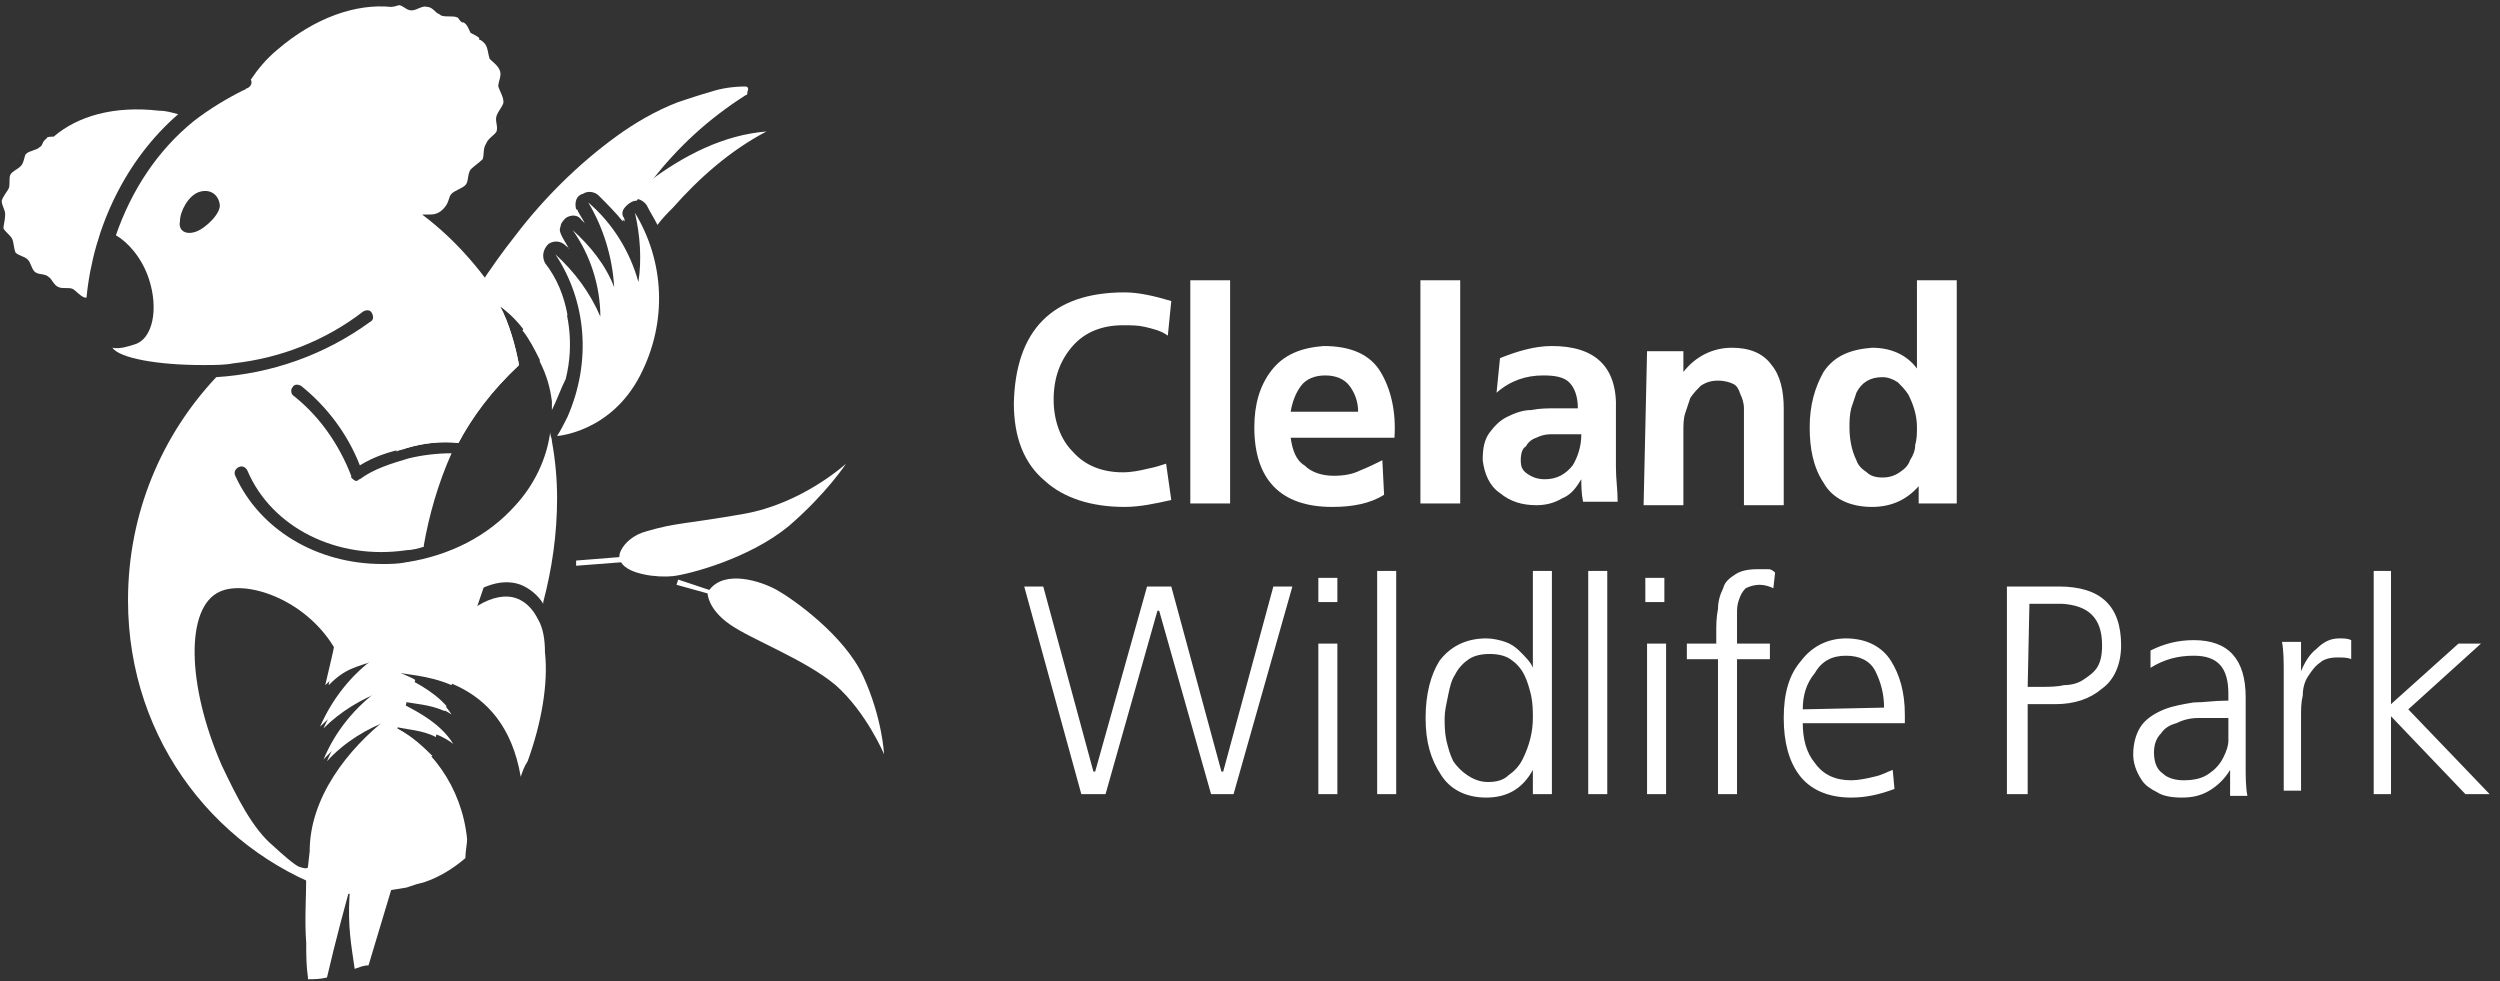 <svg xmlns="http://www.w3.org/2000/svg" x="0" y="0" viewBox="0 0 144.5 56.7" xml:space="preserve"><rect x="0" y="0" width="144.5" height="56.7" fill="#333333" stroke="none"/>	<path fill="#fff" d="M10.3 6.6c-.4-.1-.7-.2-1.1-.2-2.6-.3-4.7.3-6.1 1.5-.2 0-.4 0-.4.1-.3.2-.2.4-.4.5-.2.2-.6.2-.8.4-.1.1-.1.5-.3.7-.2.2-.5.3-.6.5-.1.2 0 .6-.1.8-.1.2-.3.4-.4.7 0 .3.2.5.2.8 0 .3-.1.6-.1.8.1.2.4.4.5.6.1.2.1.6.2.8.2.2.5.2.7.4.2.2.2.5.4.7.2.2.6.1.8.3.2.1.3.5.6.6.2.1.6 0 .8.1.2.1.4.4.7.5H5c.4-4.1 2.3-8 5.3-10.6"></path>	<path fill="#fff" d="M17.9 49.2l-.1.9c0 .2-.5 0-.5 0s-.2 0-1.5-1.2c-1.2-1-2.1-2.8-3-4.7-2-4.6-2.1-9.1-.1-10 1.5-.7 4.9.4 6.6 3.2 0 .1-.2.9-.5 2.2 1-1 1.5-1.1 2.9-1.6-1.4 1-2.5 2.4-3.2 4 1-1 2.2-1.7 3.5-2.2-1.4 1-2.6 2.4-3.3 4.1 1-1.1 2.3-1.9 3.7-2.4-2.3 1.8-4.5 4.6-4.5 7.7m-6.6-35.8c-.6.2-1-.1-.9-.6 0-.6.5-1.5 1.1-1.7.6-.2 1.1.1 1.2.7.1.5-.8 1.4-1.4 1.6m19.8 22.4c-.3-.6-.7-1-1.2-1.2-1.3-.5-3.2.6-4.8 3 0 0-.3.2-.5 0s-.1-.4-.1-.4c1.8-2.7 4-4 5.6-3.4.5.2 1 .6 1.3 1.1v-.1c.5-1.9.8-3.9.8-6 0-1.1-.1-2.2-.3-3.3 0-.2-.1-.3-.1-.5-.2 1.5-.9 3-2 4.2-1.6 1.8-3.8 2.9-6.3 3.3-.5.1-1 .1-1.4.1-3.8 0-7.1-2-8.5-5.1-.1-.2 0-.4.2-.5.2-.1.4 0 .5.2 1.4 3.3 5.2 5.2 9.2 4.6.3 0 .7-.1 1-.2v-.1c.3-1.7.8-3.5 1.6-5.3-.8 0-1.7.1-2.5.3-1 .3-2 .6-2.8 1.2-.1 0-.1.1-.2.1s-.2-.1-.3-.2v-.1c-.7-1.8-1.8-3.4-3.3-4.6-.2-.1-.2-.4-.1-.5.1-.2.3-.2.5-.1 1.5 1.2 2.7 2.8 3.4 4.6.8-.5 1.7-.8 2.7-1 1-.3 2-.4 3-.3.8-1.5 1.9-3 3.5-4.5-.2-1.1-.6-2.5-1.1-3.4.2.1.3.2.5.4-1.3-2.2-3-4.2-5-5.7h.4c.2 0 .5 0 .8-.3.4-.4.3-.7.5-.9.2-.2.6-.3.8-.5.2-.2.1-.6.3-.9.2-.2.5-.4.7-.6.1-.3 0-.6.2-.9.1-.3.5-.5.6-.7.1-.3-.1-.6 0-.9.1-.3.4-.6.4-.8 0-.3-.2-.6-.3-.9 0-.3.2-.6.1-.9-.1-.3-.4-.5-.6-.7-.1-.3-.1-.7-.3-.9-.1-.1-.2-.2-.3-.2v-.1c-.1-.1-.3-.2-.5-.3-.1-.2-.2-.5-.4-.6-.1 0-.1 0-.2-.1s-.1-.2-.2-.2c-.2-.1-.6 0-.9-.1-.1-.1-.2-.1-.3-.2-.1-.1-.3-.3-.5-.3-.3-.1-.6.2-.9.2-.3 0-.4-.2-.7-.3-.1 0-.3.1-.5.1-2-.2-4.4.6-6.6 2.5-.6.5-1.1 1.1-1.5 1.7.1.2 0 .4-.2.5-.1 0-.1.1-.2.1-1 .5-2 1.1-2.9 1.8-2.1 1.7-3.6 4-4.5 6.6.7.4 1.5 1.3 1.9 2.5.6 1.8.2 3.5-.8 3.8-.3.1-.9.3-1.3.2.4.6 2.6 1 5.2 1h.1c.6 0 1.2 0 1.7-.1 2.7-.3 5.3-1.3 7.5-3 .2-.1.4-.1.5.1.1.2.1.4-.1.5-2.6 1.9-5.7 3-8.9 3.2-3.1 3.3-5.1 7.8-5.1 12.9 0 8.2 5.3 14.8 12.4 17l2-.2c.6 0 1.1-.1 1.7-.2l.6-.2.4-.1c.9-.3 1.7-.8 2.4-1.4 0-.4.1-.8.1-1.1-.3-3-2.1-5.5-4.6-6.7 1.2.2 2.8.4 3.8 1.2-.8-1.3-2.3-2-3.7-2.7 1.2.2 2.6.3 3.6 1-.8-1.3-2.3-1.9-3.6-2.6 1.6.3 6.6.3 7.6 6.2.1-.3.2-.6.4-.9.8-2.2 1.2-4.5 1-6.3 0-.7-.1-1.4-.4-1.9M37.5 10.5c-.7.5-1.3 1.1-1.9 1.7.2.2.3.4.5.6 0-.1 0-.2-.1-.3-.1-.3 0-.5.2-.7.2-.2.4-.3.6-.3.2 0 .5.2.6.4.2.4.4.7.6 1.1.3-.4.6-.7.9-1 1.5-1.7 3.3-3.3 5.4-4.4-2.5.2-4.8 1.4-6.8 2.9"></path>	<path fill="#fff" d="M32.1 16.2c-.7.9-1.3 1.9-1.9 2.9.4.5.7 1.1 1 1.7v.1c.4.8.6 1.5.7 2.3v.5c.3-.6.5-1.2.8-1.8.5-2 .2-4-.6-5.7M26.1 39.6c1-3.1 2-6.2 3.1-9.2.1-.2.2-.4.3-.7-1.4 1.4-3.2 2.3-5.2 2.7-.7 2.1-1.2 4.3-1.7 6.4.8.2 2.1.2 3.5.8M22.7 42l-.2-.1.2.1h.1c.9.2 1.6.2 2.4.6 0-.2.1-.4.2-.5-.8-.7-1.6-1.1-2.5-1.6h.1c1 .2 1.8.2 2.7.6 0-.1.1-.2.1-.3-.8-.9-2-1.5-3.1-2-.2.8-.4 1.7-.5 2.5 0 .1.5.1.5.2 0 .2-.6.5-.7.7-.1.3-.1.6-.2.9-.4 2.4-1.4 6.3-1.6 8.7-.1 1.8.1 2.8.3 4.2.3-.1.5-.2.8-.2 1.2-4 2.4-8 3.6-11.9 0-.1 0-.2.1-.2-.8-.8-1.4-1.3-2.3-1.7M22.5 41.6zM21.8 38c0 .1 0 .1 0 0 0 .1 0 .1 0 0zM43 29.7c-3.4.6-3.9.5-5.6 1-.8.2-1.3.7-1.5 1.1-.1.2-.1.3-.1.4l-2.5.2v.3l2.6-.2c.4.7 2.1.9 3 .8.9-.1 4.4-1 6.7-2.9 2.2-1.9 3.3-3.6 3.3-3.6s-2.5 2.3-5.9 2.9M49.9 39.1c-1.1-2.4-4.1-4.5-5-5-.9-.5-3-1.2-3.9 0l-1.8-.6-.1.3 1.8.5s0 .9 1.3 1.8 4.3 2 6.1 3.5c1.8 1.6 2.8 4 2.8 4s-.1-2.1-1.2-4.5M71.3 45.9H70l-3-10.6h-.1l-3 10.6h-1.4l-3.3-12h1.1l2.9 10.7h.1l3-10.7h1.4l2.9 10.7h.1l2.9-10.7h1.1zM76.2 37.2h1.1v8.7h-1.1v-8.7zm1.1-2.4h-1.1v-1.4h1.1v1.4zM79.6 33h1.1v12.9h-1.1zM83.5 41.5c0 .4 0 .8.1 1.3.1.4.2.8.4 1.2.2.3.5.6.8.8.3.2.7.4 1.2.4s.9-.1 1.2-.4c.3-.2.6-.5.8-.9.4-.8.6-1.6.6-2.4 0-.4 0-.8-.1-1.3-.1-.4-.2-.8-.4-1.2-.2-.4-.5-.7-.8-.9-.3-.2-.7-.3-1.2-.3s-.9.1-1.2.3c-.3.2-.6.5-.8.9-.2.3-.3.7-.4 1.2-.1.5-.2.9-.2 1.3m6.2 4.4h-1.1v-1.4c-.6 1.1-1.5 1.6-2.7 1.6-1.2 0-2.1-.5-2.6-1.3-.6-.9-.9-1.9-.9-3.3s.3-2.5.8-3.3c.6-.8 1.5-1.3 2.7-1.3.4 0 .8.1 1.1.2.3.1.6.3.8.5.4.4.7.7.8 1V33h1.1v12.9zM91.8 33h1.1v12.9h-1.1zM95.2 37.2h1.1v8.7h-1.1v-8.7zm1-2.4h-1.1v-1.4h1.1v1.4zM99.2 38.1h-1.7v-.9h1.7v-.6c0-.5 0-.9.1-1.4 0-.4.1-.8.3-1.2.1-.4.4-.6.7-.8.3-.2.7-.3 1.3-.3h.6c.2 0 .3.1.4.2l-.1.9c-.2-.1-.5-.2-.8-.2-.3 0-.6.1-.8.2-.2.2-.3.4-.4.7-.1.3-.1.5-.1.8V37.2h1.9v.9h-1.9v7.8h-1.1v-7.8zM108.9 40.9c0-.8-.2-1.5-.5-2.1-.3-.6-.9-.9-1.7-.9-.8 0-1.4.3-1.8 1-.5.6-.7 1.3-.7 2.1l4.7-.1zm.6 4.7c-.8.3-1.6.5-2.5.5-1.4 0-2.4-.5-3-1.3-.6-.8-.9-1.9-.9-3.3s.3-2.5 1-3.3c.6-.8 1.5-1.3 2.6-1.3 1.2 0 2.1.5 2.6 1.3s.8 1.8.8 3.1v.5h-5.9c0 .9.2 1.7.7 2.3.5.7 1.2 1 2.1 1 .4 0 .9-.1 1.3-.2.5-.1.8-.3 1.1-.4l.1 1.1zM117.2 39.7h.8c.4 0 .9 0 1.3-.1.4 0 .8-.1 1.1-.3.3-.2.6-.4.8-.7.2-.3.3-.7.3-1.3 0-1.6-.8-2.3-2.3-2.4h-1.9l-.1 4.8zm-1.1-5.8h2.9c2.4 0 3.6 1.1 3.6 3.4 0 1.1-.4 2-1.1 2.5-.7.6-1.6.9-2.7.9h-1.6v5.2H116v-12h.1zM128.8 41.5h-1.7c-.5 0-.9.1-1.3.3-.4.1-.7.3-.9.6-.3.3-.4.7-.4 1.1 0 .6.2 1 .5 1.2.3.3.8.4 1.2.4.6 0 1.1-.1 1.5-.4.3-.2.6-.5.8-.9.2-.4.3-.7.3-1v-1.3zm.1 3c-.3.5-.7.9-1.2 1.2-.5.3-1 .4-1.6.4-.6 0-1.1-.1-1.4-.3-.4-.2-.7-.4-.9-.7-.4-.6-.5-1.1-.5-1.5 0-.7.2-1.3.5-1.7.3-.4.8-.7 1.3-.9.5-.2 1.1-.3 1.7-.4.6 0 1.2-.1 1.8-.1h.2v-.4c0-1.5-.6-2.2-2-2.2-.9 0-1.7.2-2.5.7v-1c.8-.4 1.6-.6 2.5-.6 2 0 3 1.1 3 3.3v3.9c0 .7 0 1.3.1 1.8h-1v-1.5zM132 39.1c0-.8 0-1.5-.1-2h1.1v1.7c.2-.5.5-1 .9-1.3.4-.4.8-.6 1.3-.6.3 0 .5 0 .7.1v1.1c-.2-.1-.5-.1-.8-.1-.4 0-.8.1-1 .3-.3.2-.5.5-.7.8-.2.3-.3.7-.3 1.1-.1.4-.1.8-.1 1.2v4.3h-1v-6.6zM137.2 33h1v7.7l3.9-3.5h1.3l-4.2 3.8 4.7 4.9h-1.4l-4.3-4.5v4.5h-1z"></path>	<path fill="#fff" d="M32.1 14.7c1.1 1 2 2.2 2.6 3.6 0-1.8-.6-3.6-1.6-5 1 .9 1.9 2 2.4 3.3-.1-1.7-.6-3.4-1.5-4.9 1.4 1.2 2.4 2.8 2.9 4.6.2-1.3.1-2.7-.2-4 1.7 2.8 1.9 6.3.3 9.4-1.7 3.3-4.8 3.5-4.8 3.5.2-.3.4-.7.6-1.1 1.4-3.2 1.1-6.7-.7-9.4M67.7 28.9c-.9.2-1.8.4-2.7.4-1.9 0-3.5-.5-4.6-1.5-1.2-1-1.8-2.5-1.8-4.5.1-4.2 2.2-6.4 6.4-6.4.8 0 1.7.2 2.7.5l-.2 2c-.4-.3-.9-.4-1.3-.5-.4-.1-.8-.1-1.3-.1-1.2 0-2.2.4-2.9 1.2-.7.8-1.1 1.8-1.1 3.1 0 1.2.4 2.3 1.1 3 .7.8 1.7 1.2 2.9 1.2.5 0 1-.1 1.4-.2.5-.1.8-.2 1.1-.3l.3 2.1z"></path>	<path fill="#fff" d="M68.8 16.2h2.3v12.9h-2.3z"></path>	<path fill="#fff" d="M78.5 23.8c0-.6-.2-1.1-.5-1.5-.3-.4-.8-.6-1.4-.6-.6 0-1.1.2-1.4.6-.3.4-.5.9-.6 1.5h3.9zm1.5 4.8c-.8.5-1.8.7-3 .7-3 0-4.5-1.6-4.5-4.6 0-1.3.3-2.4 1-3.3.7-.9 1.7-1.3 3-1.4 1.6 0 2.7.5 3.3 1.5.6 1 .9 2.3.8 3.8h-6c.1.7.3 1.3.8 1.6.4.4 1 .6 1.7.6.6 0 1.1-.1 1.5-.3.5-.2.9-.4 1.3-.6l.1 2z"></path>	<path fill="#fff" d="M82.1 16.2h2.3v12.9h-2.3zM87.9 26.6c0 .4.1.6.4.8.3.2.6.3 1 .3.7 0 1.2-.3 1.6-.8.3-.5.5-1.1.5-1.8H89.6c-.3 0-.6.1-.8.2-.3.1-.5.3-.6.5-.2.1-.3.4-.3.8m-1.2-5.9c1-.4 2-.7 3-.7 2.5 0 3.8 1.2 3.7 3.7V27c0 .7.1 1.3.1 2h-2c-.1-.5-.1-1-.1-1.3-.3.5-.6.9-1.1 1.1-.5.3-1 .4-1.5.4-.8 0-1.5-.2-2.1-.7-.6-.4-.9-1.1-1-1.9 0-.7.1-1.2.4-1.6.3-.4.6-.7 1-.9.4-.2.9-.4 1.4-.4.5-.1 1-.1 1.5-.1h1.2c0-.7-.2-1.2-.5-1.5-.3-.3-.8-.4-1.5-.4-1 0-1.9.3-2.7 1l.2-2zM95.2 20.3h2.1v1.2c.7-.9 1.7-1.4 2.8-1.4 1 0 1.8.3 2.3 1 .5.6.7 1.5.7 2.5v5.6h-2.3v-4.7-.9c0-.3-.1-.6-.2-.8-.1-.3-.2-.5-.4-.6-.2-.1-.5-.2-.9-.2s-.7.1-1 .3c-.2.2-.4.4-.6.7l-.3.9c-.1.3-.1.7-.1 1v4.3H95l.2-8.9zM106.9 24.7c0 .6.1 1.3.4 1.9.1.3.3.5.6.7.2.2.5.3.9.3s.7-.1 1-.3c.3-.2.5-.4.6-.7.2-.3.3-.6.3-.9.1-.3.1-.7.1-1 0-.7-.2-1.3-.5-1.9-.2-.3-.4-.5-.6-.7-.3-.2-.6-.3-.9-.3-.7 0-1.2.3-1.5.9l-.3.9c-.1.4-.1.8-.1 1.1m4 3.4c-.7.8-1.6 1.2-2.7 1.2-1.3 0-2.3-.5-2.8-1.4-.6-.9-.8-2-.8-3.2 0-1.3.3-2.3.8-3.2.6-.9 1.5-1.3 2.8-1.4 1.1 0 2 .4 2.6 1.2v-5.1h2.3v12.9h-2.2v-1zM23.6 32.5c-.5.1-1 .2-1.4.2-.5 0-1 0-1.5-.1-.5 1.6-.9 3.2-1.2 4.8 0 .1-.1.7-.4 1.7 0 .2-.1.3-.1.5 1-1 1.5-1 2.9-1.5-1.4 1-2.5 2.4-3.2 4 1-1 2.2-1.7 3.5-2.2-1.4 1-2.6 2.4-3.3 4.1 1-1.1 2.3-1.9 3.7-2.4-2.4 1.7-4.6 4.5-4.6 7.6l-.1.9c0 .1-.1.1-.2.1v.4c0 1.3-.1 2.6 0 3.9 0 .7 0 1.3.1 2v.1c.3 0 .7 0 1.1-.1 1-4.3 2.2-8.2 3.4-12.4L23 42c-.1 0-.1-.1-.2-.1h-.2.5c.1-.4.3-.9.4-1.3-.2-.1-.2-.1-.3-.2.2 0 .2 0 .4.1.1-.4.3-.8.4-1.2-.3-.2-.7-.3-1-.5.3 0 .6.1 1.1.2.3-.8.4-1.5.7-2.4.5-1.6 1-3.2 1.6-4.7-1.1.3-1.9.5-2.8.6M43.1 5c-.7 0-1.4.1-2 .3-.7.2-1.3.4-1.9.6-1.3.5-2.5 1.2-3.6 2-2.2 1.6-4.2 3.6-5.8 5.7-3 3.8-5.2 8.1-6.9 12.5.2-.1.4-.1.6-.2 1-.3 2-.4 3-.3.8-1.5 1.9-3 3.5-4.5-.2-1.1-.6-2.5-1.1-3.4 1.2.9 1.8 1.9 2.4 3v.2l1.5-2.7c-.2-1.1-.6-2.1-1.3-3-.2-.4-.1-.8.2-1.1.3-.2.7-.2 1 .1.1.1.2.1.2.2-.1-.2-.3-.5-.4-.7-.1-.2-.2-.4-.1-.6 0-.2.2-.4.3-.5.3-.2.7-.2.9.1l.2.2c-.1-.2-.3-.5-.4-.7 0 0 0-.1-.1-.1-.1-.4 0-.8.4-.9.3-.2.7-.1.9.1.5.5 1 1 1.4 1.5v-.2c-.1-.3 0-.5.2-.7.2-.2.4-.3.6-.3l.9-1.2c1.5-1.9 3.2-3.5 5.4-4.9.1 0 .1-.1.1-.2.1-.2 0-.3-.1-.3"></path></svg>